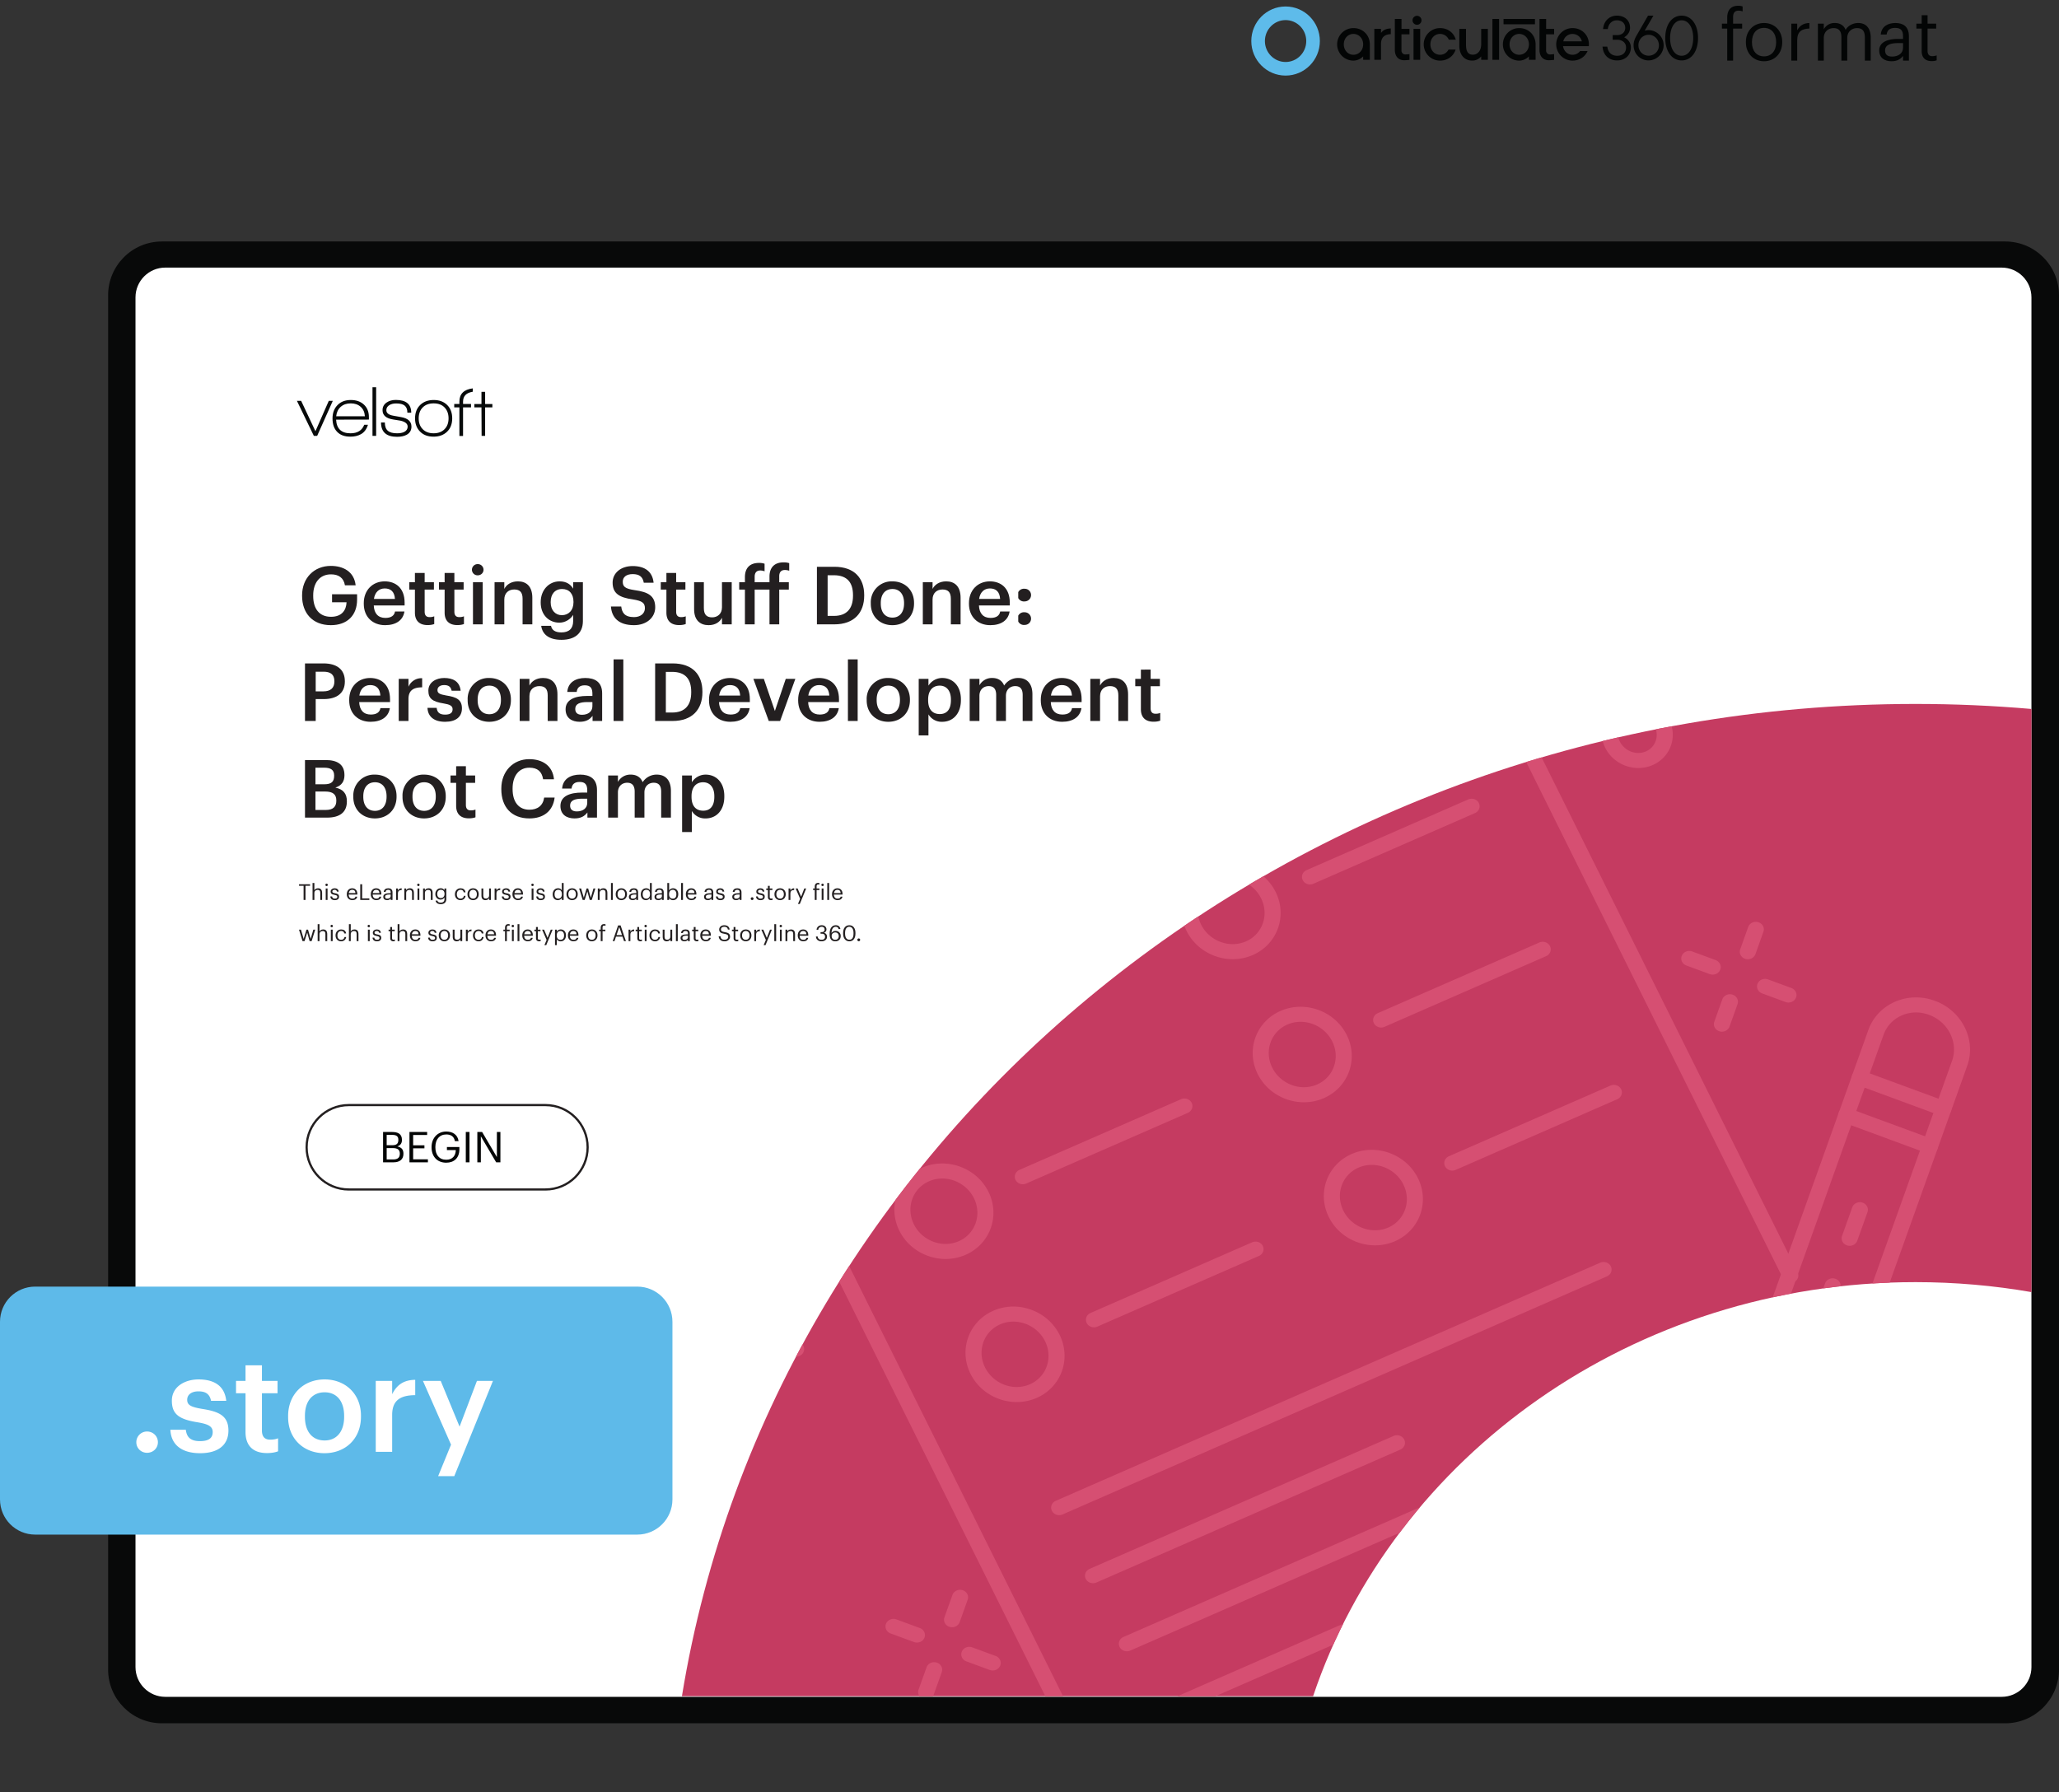 <?xml version="1.0" encoding="UTF-8"?>
<svg xmlns="http://www.w3.org/2000/svg" xmlns:xlink="http://www.w3.org/1999/xlink" width="1251.275" height="1089.232" viewBox="0 0 938.456 816.924">
  <rect x="0" y="0" width="938.456" height="816.924" fill="#333333" stroke="none"/>
  <g data-name="Figure">
    <g data-name="PlacedPDF">
      <clipPath id="a">
        <path transform="matrix(1 0 0 -1 0 816.924)" d="M49.276 31.411h889.18v785.514H49.276z"></path>
      </clipPath>
      <g clip-path="url(#a)">
        <path d="M911.885 778.457H77.768c-11.98 0-21.694-9.713-21.694-21.694V136.61c0-11.982 9.713-21.695 21.694-21.695h834.117c11.981 0 21.694 9.713 21.694 21.695v620.153c0 11.98-9.713 21.694-21.694 21.694" fill="#fff"></path>
      </g>
      <path d="M144.555 198.683h-1.505l-7.719-15.962h1.93l6.51 13.836 6.083-13.836h1.831z" fill="#070a0a"></path>
      <clipPath id="b">
        <path transform="matrix(1 0 0 -1 0 816.924)" d="M49.276 31.411h889.18v785.514H49.276z"></path>
      </clipPath>
      <g clip-path="url(#b)">
        <path d="M159.863 183.866c-1.854 0-3.375.523-4.563 1.57-1.19 1.047-1.88 2.486-2.077 4.318h13.083c-.11-1.832-.747-3.271-1.913-4.318-1.167-1.047-2.677-1.57-4.53-1.57m-6.672 7.425c.217 4.143 2.408 6.214 6.574 6.214 3.16 0 5.244-1.296 6.247-3.891h1.7c-.632 2.049-1.711 3.488-3.237 4.317-1.33.74-2.923 1.112-4.776 1.112-2.682 0-4.732-.774-6.15-2.322-1.33-1.44-1.994-3.435-1.994-5.986 0-2.507.757-4.536 2.273-6.084s3.527-2.322 6.035-2.322 4.514.703 6.018 2.109c1.505 1.407 2.258 3.299 2.258 5.675v1.145zM169.773 176.506h1.668v22.177h-1.668zM180.96 199.108c-4.864 0-7.295-2.18-7.295-6.542h1.734c0 1.723.446 2.977 1.341 3.762.893.785 2.311 1.177 4.252 1.177 1.308 0 2.388-.207 3.238-.62 1.047-.546 1.57-1.353 1.57-2.422 0-1.308-1.09-2.213-3.27-2.714-.154-.044-1.244-.219-3.272-.524-3.27-.5-4.906-1.919-4.906-4.252 0-1.526.654-2.715 1.962-3.566 1.112-.74 2.475-1.112 4.09-1.112 4.687 0 7.032 1.941 7.032 5.822h-1.767c0-1.482-.404-2.556-1.21-3.22-.807-.666-2.105-.999-3.892-.999-1.2 0-2.214.24-3.042.72-.96.567-1.44 1.352-1.44 2.355 0 1.308 1.07 2.148 3.206 2.518.567.11 1.722.317 3.467.622 3.184.545 4.776 1.995 4.776 4.35 0 1.657-.72 2.89-2.159 3.696-1.157.633-2.628.95-4.416.95M202.645 185.746c-1.2-1.254-2.867-1.88-5.004-1.88-2.094 0-3.751.615-4.972 1.847-1.222 1.232-1.831 2.895-1.831 4.99 0 2.07.615 3.722 1.847 4.954 1.232 1.232 2.884 1.847 4.956 1.847 2.07 0 3.723-.615 4.956-1.847 1.23-1.232 1.847-2.884 1.847-4.955 0-2.05-.6-3.702-1.8-4.956m-5.036 13.296c-2.595 0-4.65-.774-6.166-2.322s-2.273-3.554-2.273-6.018c0-2.552.779-4.585 2.339-6.1 1.559-1.516 3.614-2.274 6.165-2.274 2.552 0 4.596.758 6.133 2.273 1.538 1.516 2.307 3.55 2.307 6.101 0 2.55-.78 4.578-2.34 6.083-1.558 1.505-3.613 2.257-6.165 2.257M221.112 185.694v12.989h-1.602l-.066-12.99h-3.238v-1.536h3.238v-5.558h1.668v5.558h3.304v1.537zM211.051 183.08c0-2.543 1.472-4.048 4.416-4.518v-1.534c-4.055.51-6.084 2.526-6.084 6.052v1.047h-2.355v1.57h2.355v13.018h1.668v-13.018h3.631v-1.57h-3.63z" fill="#070a0a"></path>
        <path d="M179.295 528.495c2.01 0 2.938-.89 2.938-2.571v-.077c0-1.702-.947-2.514-3.17-2.514h-2.823v5.162zm-.542-6.477c2.03 0 2.804-.734 2.804-2.436v-.077c0-1.566-.909-2.204-2.842-2.204h-2.475v4.717zm-4.156-6.032h4.156c2.572 0 4.447.851 4.447 3.577v.078c0 1.256-.503 2.377-2.088 2.918 2.011.484 2.765 1.508 2.765 3.306v.078c0 2.61-1.779 3.866-4.543 3.866h-4.737zM186.623 515.986h8.062v1.373h-6.38v4.697h5.143v1.373h-5.143v5.007h6.728v1.373h-8.41zM196.697 522.985v-.155c0-4.04 2.726-7.057 6.69-7.057 2.744 0 5.2 1.276 5.625 4.39h-1.682c-.387-2.204-1.895-3.056-3.905-3.056-3.17 0-4.988 2.32-4.988 5.704v.154c0 3.422 1.701 5.665 4.95 5.665 2.996 0 4.291-1.953 4.35-4.408h-4.04v-1.392h5.682v1.025c0 4.002-2.455 6.128-5.993 6.128-4.253 0-6.689-2.958-6.689-6.998M212.301 515.987h1.682v13.823h-1.682zM217.56 515.986h2.185l6.728 11.426v-11.426h1.604v13.823h-1.933l-6.98-11.85v11.85h-1.604z" fill="#030505"></path>
        <path stroke-miterlimit="10" fill="none" stroke="#231f20" d="M158.987 542.19c-10.624 0-19.236-8.612-19.236-19.236s8.612-19.236 19.236-19.236h89.611c10.624 0 19.236 8.612 19.236 19.236s-8.612 19.236-19.236 19.236h-89.61z"></path>
        <path d="M75.313 773.452c-7.428 0-13.555-6.05-13.555-13.555V135.533c0-7.429 6.05-13.555 13.555-13.555h837.03c7.428 0 13.554 6.05 13.554 13.555v624.364h.001c0 7.429-6.05 13.555-13.555 13.555zm863.144-12.368V134.576c0-13.555-11.028-24.506-24.506-24.506H73.781c-13.554 0-24.505 11.027-24.505 24.506v626.432c0 13.554 11.027 24.505 24.505 24.505h840.17c13.478 0 24.429-10.951 24.506-24.429" fill="#080909"></path>
      </g>
      <clipPath id="c">
        <path transform="matrix(1 0 0 -1 0 816.924)" d="M49.276 31.411h889.18v785.514H49.276z"></path>
      </clipPath>
      <g clip-path="url(#c)">
        <symbol id="d">
          <path d="M.075 0h.083v.453h.128v.07H.158v.094c0 .053.022.09.076.09A.163.163 0 0 0 .293.696v.07a.168.168 0 0 1-.062.01C.127.776.075.714.075.608V.523H0v-.07h.075V0z"></path>
        </symbol>
        <symbol id="e">
          <path d="M.257.069C.151.069.086.147.086.266v.008c0 .12.066.198.171.198.104 0 .171-.078.171-.199V.266C.428.148.362.069.257.069M.256 0c.149 0 .258.109.258.267v.008c0 .157-.109.266-.257.266C.109.541 0 .431 0 .274V.266C0 .113.107 0 .256 0z"></path>
        </symbol>
        <symbol id="f">
          <path d="M0 0h.083v.287c0 .129.067.162.172.167v.078C.161.529.116.488.083.429v.094H0V0z"></path>
        </symbol>
        <symbol id="g">
          <path d="M0 0h.083v.32c0 .094.07.14.138.14C.293.46.332.422.332.33V0h.083v.32c0 .094.07.14.138.14C.625.46.664.422.664.33V0h.083v.324c0 .152-.082.208-.176.208C.506.532.428.502.392.434.365.504.306.532.239.532A.17.17 0 0 1 .083.443v.08H0V0z"></path>
        </symbol>
        <symbol id="h">
          <path d="M.174 0c.077 0 .124.026.163.075V.009H.42v.345C.42.5.329.541.229.541.128.541.033.497.022.378h.083c.008.064.048.094.12.094.08 0 .112-.035.112-.118V.316H.262C.128.316 0 .275 0 .154 0 .047.077 0 .174 0m.008.066C.109.066.083.1.083.154c0 .077.077.103.182.103h.072V.192C.337.111.27.066.182.066z"></path>
        </symbol>
        <symbol id="i">
          <path d="M.216 0C.25 0 .27.005.287.011v.07A.17.17 0 0 0 .223.07C.181.07.158.095.158.146V.46H.28v.07H.158v.119H.075V.53H0V.46h.075V.138C.075.056.121 0 .216 0z"></path>
        </symbol>
        <use xlink:href="#d" transform="matrix(32.22 0 0 -32.22 784.82 27.627)" fill="#030505"></use>
        <use xlink:href="#e" transform="matrix(32.22 0 0 -32.22 795.742 27.917)" fill="#030505"></use>
        <use xlink:href="#f" transform="matrix(32.22 0 0 -32.22 816.46 27.627)" fill="#030505"></use>
        <use xlink:href="#g" transform="matrix(32.22 0 0 -32.22 828.574 27.627)" fill="#030505"></use>
        <use xlink:href="#h" transform="matrix(32.22 0 0 -32.22 856.51 27.917)" fill="#030505"></use>
        <use xlink:href="#i" transform="matrix(32.22 0 0 -32.22 873.457 27.853)" fill="#030505"></use>
        <path d="M740.277 16.994c1.298-.766 2.664-2.16 2.664-4.339 0-3.3-2.404-5.522-5.982-5.522-3.207 0-5.646 2.113-6.213 5.384l-.127.731h2.164l.106-.492c.478-2.19 1.998-3.497 4.07-3.497 2.27 0 3.785 1.365 3.785 3.396 0 2.292-1.796 3.334-3.567 3.334h-2.141v2.125h2.125c1.91 0 3.966 1.11 3.966 3.55 0 2.32-1.557 3.76-4.057 3.76-2.357 0-3.921-1.31-4.401-3.672l-.1-.497h-2.186l.11.717c.538 3.491 2.997 5.567 6.577 5.567 3.68 0 6.253-2.42 6.253-5.895.009-2.426-1.567-3.897-3.046-4.65M645.835 7.214a2.039 2.039 0 0 0-1.988 2.441 2.038 2.038 0 0 0 1.6 1.6 2.043 2.043 0 0 0 2.444-1.987 2.049 2.049 0 0 0-.599-1.456 2.049 2.049 0 0 0-1.457-.598M699.607 8.63h-14.323v2.427h14.323zM751.417 25.39c-2.608 0-4.654-2.09-4.654-4.76s2.046-4.774 4.654-4.774 4.687 2.104 4.687 4.787a4.604 4.604 0 0 1-1.334 3.35 4.673 4.673 0 0 1-1.534 1.034 4.728 4.728 0 0 1-1.82.363m0-11.667a6.365 6.365 0 0 0-1.787.265l3.974-6.854h-2.461l-5.32 9.229c-.904 1.656-1.255 2.866-1.255 4.267 0 3.875 3.013 6.91 6.856 6.91a7.021 7.021 0 0 0 4.839-2.076 6.872 6.872 0 0 0 1.992-4.833 6.871 6.871 0 0 0-1.992-4.832 7.017 7.017 0 0 0-4.84-2.076zM766.466 9.258c3.149 0 5.264 3.247 5.264 8.079 0 4.831-2.115 8.078-5.264 8.078-3.15 0-5.261-3.247-5.261-8.078 0-4.832 2.116-8.079 5.26-8.079m0-2.124c-4.464 0-7.465 4.101-7.465 10.203 0 6.101 3 10.203 7.466 10.203 4.465 0 7.466-4.099 7.466-10.203 0-6.105-3.001-10.203-7.466-10.203M629.739 14.649l-.297.349V13.17h-3.043v14.088h3.04V19.96c0-2.79 1.58-4.328 4.46-4.383v-2.598c-1.867.03-3.228.579-4.16 1.67M683.252 8.63h-3.039v18.628h3.039zM616.864 24.964c-2.5 0-4.384-2.043-4.384-4.75 0-2.705 1.885-4.75 4.384-4.75 2.499 0 4.44 2.045 4.44 4.75 0 2.707-1.91 4.75-4.44 4.75m0-12.163a7.422 7.422 0 0 0-5.247 2.172 7.41 7.41 0 0 0 0 10.484 7.426 7.426 0 0 0 5.247 2.17 6.255 6.255 0 0 0 4.44-1.938v1.569h3.043v-7.043c-.004-4.227-3.218-7.414-7.483-7.414M647.297 13.174h-3.04v14.084h3.04zM656.33 15.465a4.27 4.27 0 0 1 4.007 2.633h3.183c-.901-3.226-3.696-5.297-7.19-5.297a7.413 7.413 0 0 0-5.247 12.656 7.426 7.426 0 0 0 5.247 2.17c3.379 0 6.15-1.97 7.12-5.041h-3.232a4.263 4.263 0 0 1-3.888 2.378c-2.495 0-4.38-2.044-4.38-4.75s1.885-4.75 4.38-4.75M712.503 18.837l.07-.22a4.261 4.261 0 0 1 4.143-3.138 4.308 4.308 0 0 1 4.206 3.138l.066.22zm4.213-6.036a7.413 7.413 0 0 0-5.247 12.656 7.426 7.426 0 0 0 5.247 2.17c3.106 0 5.717-1.666 6.868-4.365h-3.399a4.221 4.221 0 0 1-3.469 1.702c-2.132 0-3.839-1.49-4.282-3.71l-.039-.2h11.751c.034-.28.052-.561.053-.843 0-4.223-3.218-7.41-7.483-7.41M638.778 8.63h-3.036v14.091c0 2.922 1.616 4.736 4.223 4.736a21.699 21.699 0 0 0 2.443-.182V24.65c-.648.098-1.3.156-1.955.174a1.745 1.745 0 0 1-1.689-1.852V15.65h3.644V13.17h-3.63zM704.704 8.63h-3.037v14.091c0 2.922 1.617 4.736 4.223 4.736a22.673 22.673 0 0 0 2.443-.178V24.65c-.647.098-1.3.156-1.954.174a1.744 1.744 0 0 1-1.69-1.852V15.65h3.658v-2.475h-3.643zM692.415 24.964c-2.499 0-4.384-2.043-4.384-4.75 0-2.705 1.885-4.75 4.384-4.75 2.499 0 4.443 2.045 4.443 4.75 0 2.707-1.913 4.75-4.443 4.75m0-12.163a7.42 7.42 0 0 0-7.421 7.414 7.414 7.414 0 0 0 7.421 7.413 6.247 6.247 0 0 0 4.443-1.94v1.57h3.039v-7.043c0-4.227-3.217-7.414-7.482-7.414M675.107 20.134c0 3.253-1.899 4.795-3.734 4.795-2.792 0-3.194-2.295-3.194-4.743v-7.012h-3.04v7.776c0 3.438 1.801 6.664 5.912 6.664a5.152 5.152 0 0 0 4.053-1.932v1.562h3.036v-14.07h-3.036z" fill="#030505"></path>
        <path d="M585.946 28.254c5.205 0 9.424-4.275 9.424-9.548s-4.219-9.548-9.424-9.548c-5.205 0-9.424 4.275-9.424 9.548s4.22 9.548 9.424 9.548m0 6.2c8.63 0 15.624-7.051 15.624-15.748 0-8.698-6.995-15.748-15.624-15.748-8.629 0-15.624 7.05-15.624 15.748 0 8.697 6.995 15.748 15.624 15.748" fill="#5ebbea" fill-rule="evenodd"></path>
      </g>
    </g>
    <g data-name="Figure">
      <clipPath id="j">
        <path transform="matrix(1 0 0 -1 0 816.924)" d="M873.056 496.049c-284.691 0-520.524-196.183-562.245-452.283H598.49c36.764 109.403 145.786 188.733 274.566 188.733 18.053 0 35.716-1.56 52.847-4.543v265.807a611.565 611.565 0 0 1-52.847 2.286z"></path>
      </clipPath>
      <g clip-path="url(#j)">
        <path d="M928.8 199.126H304.514v578.222h624.288z" fill="#c53b61"></path>
        <path d="M391.006 473.236c-7.537 3.297-10.626 12.104-6.884 19.631 3.742 7.527 12.92 10.968 20.457 7.672 7.537-3.297 10.626-12.104 6.884-19.63-3.742-7.528-12.92-10.97-20.457-7.673m16.665 33.522c-11.193 4.896-24.733-.034-30.18-10.99-5.446-10.958-.77-23.855 10.423-28.751 11.193-4.896 24.733.034 30.18 10.991 5.447 10.957.77 23.854-10.423 28.75M508.955 442.052l-73.646 32.212c-1.83.8-4.007.058-4.861-1.66-.854-1.717-.061-3.758 1.77-4.559l73.645-32.213c1.83-.8 4.007-.057 4.861 1.66.854 1.717.061 3.76-1.77 4.56M554.325 401.801c-7.537 3.297-10.626 12.104-6.884 19.631 3.742 7.527 12.92 10.968 20.457 7.672 7.537-3.296 10.626-12.104 6.885-19.63-3.743-7.528-12.92-10.97-20.458-7.673m16.665 33.522c-11.193 4.896-24.733-.034-30.18-10.99-5.446-10.958-.77-23.855 10.423-28.751 11.193-4.896 24.733.034 30.18 10.991 5.447 10.957.77 23.854-10.423 28.75M672.274 370.617l-73.646 32.212c-1.83.8-4.007.058-4.861-1.66-.854-1.717-.06-3.758 1.77-4.559l73.645-32.212c1.83-.801 4.007-.058 4.861 1.66.854 1.716.061 3.758-1.769 4.559M423.428 538.454c-7.537 3.296-10.626 12.103-6.884 19.63 3.742 7.528 12.92 10.97 20.457 7.673 7.537-3.297 10.626-12.104 6.884-19.632-3.742-7.527-12.92-10.968-20.457-7.671m16.665 33.522c-11.193 4.896-24.733-.034-30.18-10.992-5.447-10.956-.77-23.853 10.423-28.75 11.193-4.895 24.733.035 30.18 10.991 5.446 10.957.77 23.855-10.423 28.751M541.376 507.269l-73.646 32.212c-1.83.8-4.007.058-4.86-1.66-.854-1.717-.062-3.758 1.769-4.559l73.646-32.212c1.83-.8 4.007-.058 4.86 1.66.854 1.716.062 3.758-1.769 4.559M586.747 467.019c-7.537 3.296-10.626 12.103-6.884 19.63 3.742 7.528 12.92 10.97 20.457 7.673 7.537-3.297 10.626-12.104 6.884-19.632-3.742-7.527-12.92-10.968-20.457-7.671m16.665 33.522c-11.193 4.896-24.733-.034-30.18-10.992-5.446-10.956-.77-23.853 10.423-28.75 11.193-4.895 24.733.035 30.18 10.991 5.447 10.957.77 23.855-10.423 28.75M704.696 435.834l-73.646 32.212c-1.83.8-4.007.058-4.861-1.659-.854-1.718-.061-3.76 1.769-4.56l73.646-32.212c1.83-.8 4.007-.058 4.86 1.66.854 1.717.062 3.758-1.768 4.56M455.85 603.672c-7.537 3.297-10.626 12.104-6.884 19.63 3.741 7.528 12.92 10.969 20.457 7.672 7.537-3.296 10.626-12.103 6.884-19.63-3.742-7.527-12.92-10.968-20.457-7.672m16.664 33.521c-11.192 4.896-24.732-.034-30.179-10.99-5.447-10.957-.77-23.854 10.423-28.75 11.193-4.896 24.733.034 30.18 10.99 5.446 10.957.77 23.855-10.424 28.75M573.798 572.487 500.152 604.7c-1.83.8-4.007.058-4.86-1.659-.854-1.717-.062-3.759 1.769-4.56l73.646-32.212c1.83-.8 4.007-.058 4.86 1.66.854 1.717.062 3.759-1.769 4.56M619.17 532.237c-7.538 3.297-10.627 12.104-6.885 19.63 3.742 7.528 12.92 10.969 20.457 7.673 7.537-3.297 10.626-12.104 6.884-19.631-3.742-7.527-12.92-10.968-20.457-7.672m16.665 33.521c-11.193 4.897-24.733-.033-30.18-10.99-5.446-10.957-.77-23.854 10.423-28.75 11.193-4.896 24.733.034 30.18 10.99 5.446 10.957.77 23.855-10.423 28.75M737.118 501.052l-73.646 32.212c-1.83.801-4.007.058-4.861-1.659-.854-1.717-.061-3.759 1.769-4.56l73.646-32.212c1.83-.8 4.007-.058 4.861 1.66.854 1.717.061 3.759-1.77 4.56M345.214 579.437c-1.83.8-4.007.058-4.861-1.66l-29.457-59.253c-.854-1.718-.062-3.76 1.769-4.56 1.83-.8 4.007-.058 4.86 1.66l29.458 59.254c.854 1.717.061 3.759-1.77 4.56M364.413 618.058c-1.83.8-4.007.057-4.86-1.66l-9.531-19.17c-.854-1.717-.061-3.76 1.77-4.56 1.83-.8 4.006-.057 4.86 1.66l9.53 19.17c.854 1.717.062 3.76-1.769 4.56M920.353 663.89c-1.83.801-4.007.058-4.861-1.659L890.47 611.9c-.854-1.717-.06-3.759 1.77-4.56 1.83-.8 4.007-.057 4.86 1.66l25.022 50.332c.854 1.717.061 3.76-1.77 4.56M344.946 405.385a3.873 3.873 0 0 1-2.885.084l-10.663-3.933c-1.88-.693-2.802-2.686-2.065-4.448.738-1.762 2.86-2.632 4.744-1.939l10.663 3.933c1.88.694 2.806 2.685 2.064 4.449a3.527 3.527 0 0 1-1.858 1.854M314.622 418.649a3.863 3.863 0 0 1-2.71.142c-1.917-.601-2.947-2.547-2.305-4.343l3.647-10.191c.64-1.797 2.718-2.766 4.632-2.162 1.918.602 2.948 2.548 2.306 4.343l-3.647 10.192c-.332.928-1.047 1.635-1.923 2.019M326.428 385.65a3.87 3.87 0 0 1-2.709.144c-1.913-.603-2.948-2.547-2.307-4.343l3.643-10.19c.637-1.795 2.71-2.763 4.632-2.162 1.917.6 2.948 2.546 2.306 4.343l-3.642 10.189c-.332.928-1.047 1.636-1.923 2.02M419.464 748.403a3.875 3.875 0 0 1-2.886.084l-10.662-3.932c-1.88-.693-2.806-2.684-2.065-4.449.737-1.762 2.86-2.63 4.744-1.938l10.662 3.932c1.88.693 2.806 2.684 2.065 4.449a3.527 3.527 0 0 1-1.858 1.854M454.001 761.13a3.874 3.874 0 0 1-2.885.086l-10.667-3.93c-1.88-.694-2.806-2.685-2.065-4.45.733-1.76 2.86-2.631 4.743-1.94l10.667 3.93c1.88.694 2.806 2.685 2.065 4.45-.355.851-1.038 1.496-1.858 1.855M423.677 774.394a3.87 3.87 0 0 1-2.709.144c-1.918-.602-2.948-2.548-2.306-4.344l3.642-10.188c.642-1.798 2.71-2.763 4.632-2.163 1.918.602 2.949 2.547 2.307 4.343l-3.643 10.189c-.332.928-1.047 1.636-1.923 2.02M435.478 741.399a3.863 3.863 0 0 1-2.709.142c-1.918-.602-2.948-2.548-2.306-4.344l3.647-10.19c.637-1.794 2.72-2.765 4.632-2.162 1.918.603 2.95 2.548 2.307 4.344l-3.647 10.191c-.332.928-1.048 1.635-1.924 2.019M782.159 443.934a3.874 3.874 0 0 1-2.885.085l-10.667-3.93c-1.88-.693-2.806-2.684-2.065-4.45.733-1.76 2.86-2.63 4.743-1.94l10.667 3.93c1.88.694 2.806 2.685 2.065 4.45-.354.852-1.038 1.496-1.858 1.855M816.692 456.663a3.873 3.873 0 0 1-2.886.084l-10.662-3.932c-1.88-.693-2.806-2.684-2.065-4.449.738-1.762 2.86-2.63 4.744-1.938l10.663 3.932c1.879.693 2.805 2.684 2.064 4.449a3.527 3.527 0 0 1-1.858 1.854M786.368 469.927a3.863 3.863 0 0 1-2.71.143c-1.917-.603-2.948-2.548-2.306-4.344l3.647-10.19c.641-1.797 2.72-2.766 4.633-2.162 1.918.602 2.948 2.548 2.306 4.344l-3.646 10.19c-.333.928-1.048 1.636-1.924 2.019M798.174 436.93a3.87 3.87 0 0 1-2.709.142c-1.918-.601-2.948-2.547-2.307-4.343l3.643-10.189c.637-1.795 2.71-2.763 4.632-2.162 1.918.601 2.948 2.547 2.306 4.343l-3.642 10.189c-.332.928-1.047 1.636-1.923 2.02M742.24 326.48c-4.385 1.917-6.165 7.07-3.97 11.485 2.195 4.414 7.546 6.447 11.932 4.529 4.381-1.917 6.161-7.068 3.966-11.483-2.195-4.416-7.546-6.448-11.928-4.532m11.054 22.234c-8.042 3.517-17.754-.004-21.654-7.848-3.9-7.845-.533-17.088 7.509-20.605 8.037-3.516 17.75.006 21.65 7.851 3.9 7.844.532 17.087-7.505 20.602M782.802 683.288l31.367 11.562 75.527-211.256c2.992-8.357-1.69-17.775-10.438-20.996-4.134-1.54-8.552-1.451-12.457.25l-.026.01c-3.916 1.713-6.852 4.843-8.276 8.82zm35.157 19.185a3.887 3.887 0 0 1-2.885.085l-38.187-14.074c-1.81-.67-2.746-2.554-2.13-4.285l76.803-214.703c2.069-5.777 6.373-10.342 12.123-12.857l.039-.017c5.742-2.499 12.217-2.645 18.227-.408 12.302 4.533 18.895 17.796 14.685 29.56l-76.752 214.68c-.318.892-1.017 1.623-1.923 2.02" fill="#d64f72"></path>
        <path d="M783.774 737.528a3.886 3.886 0 0 1-2.74.134c-1.365-.44-2.322-1.595-2.451-2.943l-4.48-47.883c-.176-1.886 1.312-3.553 3.322-3.717 2.015-.166 3.79 1.229 3.967 3.116l3.763 40.223 28.1-28.192c1.38-1.379 3.698-1.461 5.17-.162 1.478 1.293 1.554 3.465.176 4.848l-33.7 33.81a3.66 3.66 0 0 1-1.127.766M887.333 508.44a3.872 3.872 0 0 1-2.885.085l-38.18-14.07c-1.879-.693-2.806-2.684-2.064-4.449.728-1.76 2.859-2.632 4.743-1.94l38.18 14.071c1.879.693 2.805 2.684 2.064 4.45-.354.85-1.038 1.495-1.858 1.854M881.2 525.587a3.872 3.872 0 0 1-2.885.084l-38.18-14.07c-1.879-.694-2.806-2.685-2.064-4.45.728-1.759 2.859-2.631 4.743-1.939l38.18 14.071c1.879.693 2.805 2.684 2.064 4.45-.354.85-1.038 1.495-1.858 1.854M844.588 567.546a3.863 3.863 0 0 1-2.709.143c-1.918-.603-2.948-2.548-2.307-4.344l4.657-13.012c.642-1.796 2.724-2.768 4.633-2.161 1.918.602 2.948 2.548 2.307 4.344l-4.657 13.011c-.333.928-1.048 1.636-1.924 2.019m-12.412 34.697a3.862 3.862 0 0 1-2.708.143c-1.918-.602-2.95-2.548-2.307-4.344l4.657-13.012c.64-1.797 2.719-2.765 4.632-2.162 1.918.603 2.949 2.548 2.307 4.344l-4.657 13.013c-.332.927-1.047 1.634-1.924 2.018m-12.411 34.697a3.863 3.863 0 0 1-2.71.143c-1.917-.603-2.947-2.548-2.306-4.344l4.657-13.012c.637-1.794 2.72-2.765 4.633-2.161 1.918.602 2.948 2.548 2.306 4.343l-4.656 13.012c-.333.928-1.048 1.636-1.924 2.019m-11.512 32.184a3.863 3.863 0 0 1-2.709.143c-1.917-.602-2.947-2.547-2.306-4.343l3.756-10.5c.642-1.796 2.72-2.765 4.633-2.161 1.918.602 2.948 2.547 2.307 4.343l-3.757 10.5c-.332.927-1.047 1.635-1.924 2.018M443.053 390.864l100.223-43.837-6.352-33.18-116.847 51.107zm105.866-38.733L443.59 398.2c-1.506.66-3.296.283-4.36-.915l-27.811-31.367c-.722-.819-1.005-1.905-.755-2.944.247-1.038.996-1.91 2.023-2.36l125.454-54.872a3.886 3.886 0 0 1 3.231.062c1.006.492 1.712 1.394 1.913 2.442l7.688 40.169c.294 1.532-.55 3.058-2.053 3.715" fill="#d64f72"></path>
        <path d="m463.69 338.306 23.445-10.254c.77-3.484.295-7.27-1.359-10.597-4.09-8.23-14.132-11.989-22.38-8.381-8.22 3.595-11.578 13.215-7.486 21.445 1.653 3.326 4.441 6.1 7.78 7.787m28.099-4.718-26.569 11.62a3.885 3.885 0 0 1-2.97.052c-5.687-2.253-10.294-6.458-12.97-11.841-5.797-11.66-.852-25.37 11.023-30.564 11.906-5.207 26.308.041 32.104 11.7 2.676 5.384 3.148 11.397 1.333 16.932-.306.928-1.014 1.691-1.951 2.1M638.258 660.753l-138.53 60.592c-1.83.8-4.007.057-4.86-1.66-.854-1.717-.061-3.759 1.769-4.56l138.529-60.591c1.83-.8 4.007-.058 4.861 1.66.854 1.717.061 3.758-1.77 4.56M732.423 581.791l-248.12 108.526c-1.83.8-4.006.058-4.86-1.66-.854-1.717-.061-3.758 1.769-4.56l248.12-108.525c1.83-.8 4.006-.058 4.86 1.66.854 1.717.061 3.759-1.769 4.56M726.452 659.952l-211.298 92.42c-1.83.801-4.008.058-4.861-1.66-.854-1.716-.061-3.758 1.769-4.559l211.298-92.42c1.83-.801 4.008-.058 4.861 1.659.854 1.717.061 3.76-1.769 4.56M519.087 343.413l-63.39 27.726c-1.83.8-4.007.058-4.86-1.66-.854-1.717-.061-3.758 1.769-4.559l63.39-27.726c1.83-.8 4.006-.058 4.86 1.66.854 1.717.061 3.759-1.769 4.56M310.206 386.351l-4.948-1.823v7.375l2.27.836a3.872 3.872 0 0 0 2.885-.084c.82-.359 1.503-1.003 1.858-1.854.741-1.765-.185-3.756-2.065-4.45M928.8 674.315a3.86 3.86 0 0 0-3.326-.123c-1.83.8-2.623 2.843-1.77 4.56l5.097 10.251z" fill="#d64f72"></path>
        <path d="M485.281 774.716 328.684 459.715c-2.534-5.097-.443-11.06 4.659-13.293l328.78-143.806c5.102-2.232 11.316.1 13.85 5.197l136.72 275.015c.853 1.717 3.03 2.46 4.86 1.66 1.83-.8 2.623-2.843 1.77-4.56l-136.72-275.016c-4.239-8.526-14.814-12.346-23.572-8.515L330.25 440.203c-8.758 3.831-12.437 13.885-8.198 22.412L477.21 774.716zM895.085 732.328 844.74 631.056c-.854-1.718-3.031-2.46-4.862-1.66-1.83.8-2.622 2.842-1.769 4.56l50.346 101.272c2.548 5.126.469 11.112-4.633 13.344l-59.773 26.144h17.31l45.554-19.925c8.759-3.83 12.425-13.908 8.172-22.463M544.415 777.348l166.78-72.948c1.83-.8 2.622-2.842 1.769-4.56-.854-1.717-3.031-2.46-4.861-1.66l-180.616 79.001c-.108.047-.2.112-.3.167zM630.78 777.348l11.07-4.842c1.83-.8 2.623-2.843 1.77-4.56-.855-1.717-3.032-2.46-4.862-1.66l-25.29 11.062zM717.142 777.348l2.629-1.15c1.83-.8 2.623-2.842 1.77-4.56-.855-1.716-3.032-2.46-4.862-1.659l-16.848 7.37z" fill="#d64f72"></path>
      </g>
    </g>
    <symbol id="k">
      <path d="M.357 0c.202 0 .326.12.326.318v.066H.372v-.1h.18C.548.185.493.104.359.104c-.15 0-.221.105-.221.258V.37c0 .157.081.261.221.261C.452.631.516.59.532.495h.133C.646.666.51.736.357.736.148.736 0 .584 0 .371V.363C0 .152.128 0 .357 0z"></path>
    </symbol>
    <symbol id="l">
      <path d="M.265 0c.134 0 .223.06.24.17H.388C.379.119.341.09.268.09c-.09 0-.14.056-.144.155h.383V.28C.507.467.39.544.26.544.111.544 0 .436 0 .274V.266C0 .101.111 0 .265 0M.126.326c.012.081.061.13.134.13.075 0 .121-.04.127-.13H.126z"></path>
    </symbol>
    <symbol id="m">
      <path d="M.228 0C.265 0 .291.006.31.013v.096a.149.149 0 0 0-.059-.01c-.038 0-.06.021-.06.067v.275h.115v.091H.191v.115H.07V.532H0V.441h.07V.155C.07.056.124 0 .228 0z"></path>
    </symbol>
    <symbol id="n">
      <path d="M.013 0h.121v.523H.013V0m.059.609c.04 0 .072.03.072.069a.07.07 0 0 1-.072.07A.07.07 0 0 1 0 .678.07.07 0 0 1 .072.609z"></path>
    </symbol>
    <symbol id="o">
      <path d="M0 0h.121v.308c0 .083.055.125.123.125.072 0 .104-.036.104-.115V0h.121v.329C.469.473.395.534.29.534.204.534.146.491.121.44v.083H0V0z"></path>
    </symbol>
    <symbol id="p">
      <path d="M.258 0C.42 0 .523.077.524.231v.484H.403v-.08C.373.687.321.726.235.726.1.726 0 .616 0 .469V.462C0 .311.101.213.232.213.309.213.374.26.403.31V.233C.403.139.351.092.257.092c-.079 0-.119.03-.129.082H.006C.02.074.094 0 .258 0m.004.306c-.078 0-.138.06-.138.157v.008c0 .095.052.16.142.16.087 0 .141-.059.141-.158V.466c0-.1-.061-.16-.145-.16z"></path>
    </symbol>
    <symbol id="q">
      <path d="M0 0z"></path>
    </symbol>
    <symbol id="r">
      <path d="M.287 0C.445 0 .55.097.55.221.55.364.463.412.295.435.171.453.147.482.147.54c0 .055.042.094.123.094.082 0 .125-.032.138-.107H.53C.516.664.424.734.27.734.121.734.021.646.021.529.021.395.102.343.273.32.389.301.422.276.422.21S.366.1.287.1C.166.1.137.16.128.232H0C.01.097.092 0 .287 0z"></path>
    </symbol>
    <symbol id="s">
      <path d="M.18 0c.085 0 .14.041.166.092V.01h.121v.523H.346V.222C.346.139.289.097.224.097c-.07 0-.103.036-.103.115v.321H0V.198C0 .059.077 0 .18 0z"></path>
    </symbol>
    <symbol id="t">
      <path d="M.071 0h.121v.432h.184V0h.121v.432h.119v.091H.497v.075c0 .045.02.077.069.077A.166.166 0 0 0 .621.666V.76a.207.207 0 0 1-.07.01C.44.77.376.708.376.593v-.07H.192v.069c0 .045.02.077.069.077.022 0 .04-.005.054-.01v.094a.205.205 0 0 1-.069.01C.134.763.071.702.071.586V.523H0V.432h.071V0z"></path>
    </symbol>
    <symbol id="u">
      <path d="M.133.105V.61H.21C.378.61.448.517.448.363V.355c0-.158-.077-.25-.237-.25H.133M0 0h.215c.251 0 .372.148.372.356v.009c0 .208-.121.35-.37.35H0V0z"></path>
    </symbol>
    <symbol id="v">
      <path d="M.269.094C.177.094.124.161.124.268v.008c0 .108.055.173.145.173S.413.383.413.275V.268C.413.161.359.094.269.094M.268 0c.154 0 .269.106.269.269v.008c0 .16-.115.267-.268.267A.259.259 0 0 1 0 .274V.266C0 .107.114 0 .268 0z"></path>
    </symbol>
    <symbol id="w">
      <path d="M.079 0c.045 0 .08.034.08.078a.079.079 0 0 1-.08.079.079.079 0 1 1 0-.157m0 .292c.045 0 .08.035.08.079a.078.078 0 0 1-.08.078.079.079 0 1 1 0-.157z"></path>
    </symbol>
    <use xlink:href="#k" transform="matrix(36.704 0 0 -36.704 137.688 284.963)" fill="#231f20"></use>
    <use xlink:href="#l" transform="matrix(36.704 0 0 -36.704 165.804 284.963)" fill="#231f20"></use>
    <use xlink:href="#m" transform="matrix(36.704 0 0 -36.704 186.542 284.926)" fill="#231f20"></use>
    <use xlink:href="#m" transform="matrix(36.704 0 0 -36.704 200.085 284.926)" fill="#231f20"></use>
    <use xlink:href="#n" transform="matrix(36.704 0 0 -36.704 215.097 284.596)" fill="#231f20"></use>
    <use xlink:href="#o" transform="matrix(36.704 0 0 -36.704 225.411 284.596)" fill="#231f20"></use>
    <use xlink:href="#p" transform="matrix(36.704 0 0 -36.704 246.443 291.643)" fill="#231f20"></use>
    <use xlink:href="#q" transform="matrix(36.704 0 0 -36.704 268.318 284.596)" fill="#231f20"></use>
    <use xlink:href="#r" transform="matrix(36.704 0 0 -36.704 278.449 284.963)" fill="#231f20"></use>
    <use xlink:href="#m" transform="matrix(36.704 0 0 -36.704 301.168 284.926)" fill="#231f20"></use>
    <use xlink:href="#s" transform="matrix(36.704 0 0 -36.704 316.364 284.963)" fill="#231f20"></use>
    <use xlink:href="#t" transform="matrix(36.704 0 0 -36.704 336.918 284.596)" fill="#231f20"></use>
    <use xlink:href="#q" transform="matrix(36.704 0 0 -36.704 360.592 284.596)" fill="#231f20"></use>
    <use xlink:href="#u" transform="matrix(36.704 0 0 -36.704 372.338 284.596)" fill="#231f20"></use>
    <use xlink:href="#v" transform="matrix(36.704 0 0 -36.704 396.893 284.963)" fill="#231f20"></use>
    <use xlink:href="#o" transform="matrix(36.704 0 0 -36.704 420.604 284.596)" fill="#231f20"></use>
    <use xlink:href="#l" transform="matrix(36.704 0 0 -36.704 441.635 284.963)" fill="#231f20"></use>
    <use xlink:href="#w" transform="matrix(36.704 0 0 -36.704 464.098 284.853)" fill="#231f20"></use>
    <use xlink:href="#q" transform="matrix(36.704 0 0 -36.704 472.466 284.596)" fill="#231f20"></use>
  </g>
  <g data-name="P">
    <symbol id="x">
      <path d="M0 0h.133v.272h.1c.153 0 .262.067.262.218v.004C.495.644.39.715.23.715H0V0m.133.368v.244H.23C.315.612.365.579.365.494V.49C.365.411.318.368.23.368H.133z"></path>
    </symbol>
    <symbol id="y">
      <path d="M0 0h.121v.272c0 .111.064.145.17.146v.113a.174.174 0 0 1-.17-.106v.098H0V0z"></path>
    </symbol>
    <symbol id="z">
      <path d="M.219 0c.134 0 .209.061.209.167 0 .111-.073.141-.196.16C.149.341.124.356.124.394c0 .037.031.062.083.062C.263.456.29.434.3.386h.112C.399.504.314.544.207.544.109.544.011.492.011.387.011.289.062.25.2.228.277.215.312.199.312.156.312.112.283.089.218.089.147.089.12.12.114.173H0C.005.062.084 0 .219 0z"></path>
    </symbol>
    <symbol id="A">
      <path d="M.175 0c.08 0 .126.029.16.074V.01h.119v.343c0 .143-.092.191-.209.191C.128.544.031.493.021.371h.117c.006.052.037.082.1.082.071 0 .095-.035.095-.105V.321H.268C.118.321 0 .277 0 .155 0 .046.079 0 .175 0m.029.087C.144.087.12.116.12.16c0 .064.059.085.151.085h.062V.193C.333.126.278.087.204.087z"></path>
    </symbol>
    <symbol id="B">
      <path d="M0 0h.121v.765H0V0z"></path>
    </symbol>
    <symbol id="C">
      <path d="M.191 0h.141l.189.523H.402L.267.124.13.523H0L.191 0z"></path>
    </symbol>
    <symbol id="D">
      <path d="M0 0h.121v.261A.19.19 0 0 1 .292.169c.135 0 .232.102.232.27v.008c0 .169-.101.266-.232.266A.202.202 0 0 1 .121.618v.084H0V0m.262.265C.174.265.117.32.117.437v.008c0 .116.06.173.144.173C.34.618.4.561.4.445V.437C.4.325.351.265.262.265z"></path>
    </symbol>
    <symbol id="E">
      <path d="M0 0h.121v.313c0 .08.055.12.115.12C.295.433.329.4.329.323V0H.45v.313c0 .08.055.12.115.12.06 0 .093-.033.093-.11V0h.121v.331c0 .144-.078.203-.174.203A.206.206 0 0 1 .428.44C.402.505.348.534.28.534A.175.175 0 0 1 .121.443v.08H0V0z"></path>
    </symbol>
    <use xlink:href="#x" transform="matrix(36.704 0 0 -36.704 139.01 328.64)" fill="#231f20"></use>
    <use xlink:href="#l" transform="matrix(36.704 0 0 -36.704 159.16 329.008)" fill="#231f20"></use>
    <use xlink:href="#y" transform="matrix(36.704 0 0 -36.704 181.733 328.64)" fill="#231f20"></use>
    <use xlink:href="#z" transform="matrix(36.704 0 0 -36.704 194.837 329.008)" fill="#231f20"></use>
    <use xlink:href="#v" transform="matrix(36.704 0 0 -36.704 213.152 329.008)" fill="#231f20"></use>
    <use xlink:href="#o" transform="matrix(36.704 0 0 -36.704 236.863 328.64)" fill="#231f20"></use>
    <use xlink:href="#A" transform="matrix(36.704 0 0 -36.704 257.784 329.008)" fill="#231f20"></use>
    <use xlink:href="#B" transform="matrix(36.704 0 0 -36.704 279.66 328.64)" fill="#231f20"></use>
    <use xlink:href="#q" transform="matrix(36.704 0 0 -36.704 286.854 328.64)" fill="#231f20"></use>
    <use xlink:href="#u" transform="matrix(36.704 0 0 -36.704 298.6 328.64)" fill="#231f20"></use>
    <use xlink:href="#l" transform="matrix(36.704 0 0 -36.704 323.154 329.008)" fill="#231f20"></use>
    <use xlink:href="#C" transform="matrix(36.704 0 0 -36.704 343.378 328.64)" fill="#231f20"></use>
    <use xlink:href="#l" transform="matrix(36.704 0 0 -36.704 363.786 329.008)" fill="#231f20"></use>
    <use xlink:href="#B" transform="matrix(36.704 0 0 -36.704 386.469 328.64)" fill="#231f20"></use>
    <use xlink:href="#v" transform="matrix(36.704 0 0 -36.704 395.02 329.008)" fill="#231f20"></use>
    <use xlink:href="#D" transform="matrix(36.704 0 0 -36.704 418.732 335.21)" fill="#231f20"></use>
    <use xlink:href="#E" transform="matrix(36.704 0 0 -36.704 441.965 328.64)" fill="#231f20"></use>
    <use xlink:href="#l" transform="matrix(36.704 0 0 -36.704 474.375 329.008)" fill="#231f20"></use>
    <use xlink:href="#o" transform="matrix(36.704 0 0 -36.704 496.948 328.64)" fill="#231f20"></use>
    <use xlink:href="#m" transform="matrix(36.704 0 0 -36.704 517.43 328.971)" fill="#231f20"></use>
    <use xlink:href="#q" transform="matrix(36.704 0 0 -36.704 530.165 328.64)" fill="#231f20"></use>
  </g>
  <g data-name="P">
    <symbol id="F">
      <path d="M0 0h.275C.432 0 .52.067.52.2v.004C.52.299.474.352.377.373.458.398.49.454.49.525v.004c0 .13-.087.186-.234.186H0V0m.13.095v.229h.12C.348.324.389.287.389.213V.209C.389.135.348.095.259.095H.13m0 .319V.62h.108C.323.62.362.591.362.523V.519C.362.446.328.414.24.414H.13z"></path>
    </symbol>
    <symbol id="G">
      <path d="M.349 0c.17 0 .292.087.313.259h-.13C.518.158.448.108.349.108.217.108.14.203.14.364v.008c0 .16.082.258.208.258C.451.63.504.581.519.486h.135C.638.654.511.736.347.736.148.736 0 .586 0 .371V.363C0 .143.125 0 .349 0z"></path>
    </symbol>
    <use xlink:href="#F" transform="matrix(36.704 0 0 -36.704 139.01 372.686)" fill="#231f20"></use>
    <use xlink:href="#v" transform="matrix(36.704 0 0 -36.704 161.032 373.053)" fill="#231f20"></use>
    <use xlink:href="#v" transform="matrix(36.704 0 0 -36.704 183.458 373.053)" fill="#231f20"></use>
    <use xlink:href="#m" transform="matrix(36.704 0 0 -36.704 205.334 373.016)" fill="#231f20"></use>
    <use xlink:href="#q" transform="matrix(36.704 0 0 -36.704 218.07 372.686)" fill="#231f20"></use>
    <use xlink:href="#G" transform="matrix(36.704 0 0 -36.704 228.494 373.053)" fill="#231f20"></use>
    <use xlink:href="#A" transform="matrix(36.704 0 0 -36.704 255.435 373.053)" fill="#231f20"></use>
    <use xlink:href="#E" transform="matrix(36.704 0 0 -36.704 277.2 372.686)" fill="#231f20"></use>
    <use xlink:href="#D" transform="matrix(36.704 0 0 -36.704 310.895 379.256)" fill="#231f20"></use>
  </g>
  <g data-name="P">
    <symbol id="H">
      <path d="M.208 0h.087v.644h.208v.071H0V.644h.208V0z"></path>
    </symbol>
    <symbol id="I">
      <path d="M0 0h.083v.317c0 .094.069.143.146.143C.313.46.352.419.352.327V0h.083v.321c0 .152-.076.211-.184.211C.165.532.107.489.083.44v.333H0V0z"></path>
    </symbol>
    <symbol id="J">
      <path d="M.015 0h.083v.523H.015V0m.04.632c.03 0 .055.025.055.055S.085.742.055.742A.055.055 0 0 1 0 .687C0 .657.025.632.055.632z"></path>
    </symbol>
    <symbol id="K">
      <path d="M.205 0c.127 0 .192.064.192.159C.397.27.321.294.213.314.117.331.091.35.091.397c0 .045.039.075.099.075C.256.472.288.447.3.39h.08C.366.503.285.541.191.541.109.541.014.491.014.394.014.303.06.265.196.24.277.225.318.207.318.152.318.096.283.069.204.069.12.069.087.108.081.17H0C.005.063.08 0 .205 0z"></path>
    </symbol>
    <symbol id="L">
      <path d="M0 0z"></path>
    </symbol>
    <symbol id="M">
      <path d="M.253 0c.118 0 .205.055.223.16H.393C.382.099.335.069.254.069.147.069.09.135.086.254H.48v.027c0 .187-.114.26-.235.26C.101.541 0 .431 0 .273V.265C0 .104.105 0 .253 0M.089.321C.103.414.16.472.245.472c.086 0 .142-.043.15-.151H.089z"></path>
    </symbol>
    <symbol id="N">
      <path d="M0 0h.414v.071H.087v.644H0V0z"></path>
    </symbol>
    <symbol id="O">
      <path d="M.174 0c.077 0 .124.026.163.075V.009H.42v.345C.42.5.329.541.229.541.128.541.033.497.022.378h.083c.008.064.048.094.12.094.08 0 .112-.035.112-.118V.316H.262C.128.316 0 .275 0 .154 0 .047.077 0 .174 0m.008.066C.109.066.083.1.083.154c0 .077.077.103.182.103h.072V.192C.337.111.27.066.182.066z"></path>
    </symbol>
    <symbol id="P">
      <path d="M0 0h.083v.287c0 .129.067.162.172.167v.078C.161.529.116.488.083.429v.094H0V0z"></path>
    </symbol>
    <symbol id="Q">
      <path d="M0 0h.083v.317c0 .094.069.143.146.143C.313.46.352.419.352.327V0h.083v.321c0 .152-.076.211-.184.211C.165.532.107.489.083.44v.083H0V0z"></path>
    </symbol>
    <symbol id="R">
      <path d="M.248 0c.146 0 .249.074.25.226v.488H.415V.63a.187.187 0 0 1-.171.093C.1.723 0 .605 0 .463V.456C0 .312.101.208.238.208c.076 0 .147.048.177.099V.231C.415.119.35.07.247.07.158.07.108.101.096.161H.011C.025.073.093 0 .248 0M.247.277C.159.277.086.345.086.459v.008c0 .11.062.187.166.187.102 0 .166-.068.166-.185V.462C.418.345.344.277.247.277z"></path>
    </symbol>
    <symbol id="S">
      <path d="M.256 0c.126 0 .217.084.228.197H.407C.398.112.331.069.257.069.156.069.086.137.086.265v.008c0 .123.073.199.168.199.072 0 .132-.031.145-.114h.082C.465.491.363.541.254.541.114.541 0 .433 0 .273V.265C0 .103.11 0 .256 0z"></path>
    </symbol>
    <symbol id="T">
      <path d="M.257.069C.151.069.086.147.086.266v.008c0 .12.066.198.171.198.104 0 .171-.078.171-.199V.266C.428.148.362.069.257.069M.256 0c.149 0 .258.109.258.267v.008c0 .157-.109.266-.257.266C.109.541 0 .431 0 .274V.266C0 .113.107 0 .256 0z"></path>
    </symbol>
    <symbol id="U">
      <path d="M.182 0c.084 0 .142.043.166.092V.009h.083v.523H.348V.215C.348.121.278.072.204.072.122.072.083.113.083.205v.327H0V.201C0 .057.078 0 .182 0z"></path>
    </symbol>
    <symbol id="V">
      <path d="M.236 0a.22.22 0 0 1 .179.099v-.09h.083v.773H.415V.448a.187.187 0 0 1-.171.093C.1.541 0 .428 0 .268V.26C0 .097.099 0 .236 0m.009.069C.157.069.086.132.086.264v.008c0 .127.062.2.166.2.102 0 .166-.063.166-.197V.267C.418.133.342.069.245.069z"></path>
    </symbol>
    <symbol id="W">
      <path d="M.161 0h.091l.122.392L.483 0h.092l.163.523H.653L.53.102.411.523H.339L.212.102.09.523H0L.161 0z"></path>
    </symbol>
    <symbol id="X">
      <path d="M0 0h.084v.773H0V0z"></path>
    </symbol>
    <symbol id="Y">
      <path d="M.26 0c.144 0 .238.11.238.27v.008C.498.441.397.541.26.541A.215.215 0 0 1 .083.444v.338H0V.009h.083v.086A.2.2 0 0 1 .26 0M.252.069C.15.069.08.132.08.266v.008c0 .134.074.198.171.198.088 0 .161-.066.161-.198V.266C.412.139.356.069.252.069z"></path>
    </symbol>
    <symbol id="Z">
      <path d="M.064 0c.035 0 .064.028.064.064a.064.064 0 0 1-.064.064A.064.064 0 0 1 0 .064C0 .028.029 0 .064 0z"></path>
    </symbol>
    <symbol id="aa">
      <path d="M.216 0C.25 0 .27.005.287.011v.07A.17.17 0 0 0 .223.07C.181.07.158.095.158.146V.46H.28v.07H.158v.119H.075V.53H0V.46h.075V.138C.075.056.121 0 .216 0z"></path>
    </symbol>
    <symbol id="ab">
      <path d="M.106 0H.19l.289.705H.394L.249.33l-.16.375H0L.205.236.106 0z"></path>
    </symbol>
    <symbol id="ac">
      <path d="M.075 0h.083v.453h.128v.07H.158v.094c0 .053.021.09.074.09A.138.138 0 0 0 .286.698v.07a.147.147 0 0 1-.057.008C.126.776.075.714.075.608V.523H0v-.07h.075V0z"></path>
    </symbol>
    <use xlink:href="#H" transform="matrix(10.009 0 0 -10.009 136.29 410.22)" fill="#231f20"></use>
    <use xlink:href="#I" transform="matrix(10.009 0 0 -10.009 142.456 410.22)" fill="#231f20"></use>
    <use xlink:href="#J" transform="matrix(10.009 0 0 -10.009 148.31 410.22)" fill="#231f20"></use>
    <use xlink:href="#K" transform="matrix(10.009 0 0 -10.009 150.563 410.31)" fill="#231f20"></use>
    <use xlink:href="#L" transform="matrix(10.009 0 0 -10.009 154.957 410.22)" fill="#231f20"></use>
    <use xlink:href="#M" transform="matrix(10.009 0 0 -10.009 158.06 410.31)" fill="#231f20"></use>
    <use xlink:href="#N" transform="matrix(10.009 0 0 -10.009 164.195 410.22)" fill="#231f20"></use>
    <use xlink:href="#M" transform="matrix(10.009 0 0 -10.009 168.998 410.31)" fill="#231f20"></use>
    <use xlink:href="#O" transform="matrix(10.009 0 0 -10.009 174.693 410.31)" fill="#231f20"></use>
    <use xlink:href="#P" transform="matrix(10.009 0 0 -10.009 180.529 410.22)" fill="#231f20"></use>
    <use xlink:href="#Q" transform="matrix(10.009 0 0 -10.009 184.292 410.22)" fill="#231f20"></use>
    <use xlink:href="#J" transform="matrix(10.009 0 0 -10.009 190.147 410.22)" fill="#231f20"></use>
    <use xlink:href="#Q" transform="matrix(10.009 0 0 -10.009 192.83 410.22)" fill="#231f20"></use>
    <use xlink:href="#R" transform="matrix(10.009 0 0 -10.009 198.425 412.131)" fill="#231f20"></use>
    <use xlink:href="#L" transform="matrix(10.009 0 0 -10.009 204.25 410.22)" fill="#231f20"></use>
    <use xlink:href="#S" transform="matrix(10.009 0 0 -10.009 207.352 410.31)" fill="#231f20"></use>
    <use xlink:href="#T" transform="matrix(10.009 0 0 -10.009 213.058 410.31)" fill="#231f20"></use>
    <use xlink:href="#U" transform="matrix(10.009 0 0 -10.009 219.443 410.31)" fill="#231f20"></use>
    <use xlink:href="#P" transform="matrix(10.009 0 0 -10.009 225.439 410.22)" fill="#231f20"></use>
    <use xlink:href="#K" transform="matrix(10.009 0 0 -10.009 228.72 410.31)" fill="#231f20"></use>
    <use xlink:href="#M" transform="matrix(10.009 0 0 -10.009 233.565 410.31)" fill="#231f20"></use>
    <use xlink:href="#L" transform="matrix(10.009 0 0 -10.009 238.8 410.22)" fill="#231f20"></use>
    <use xlink:href="#J" transform="matrix(10.009 0 0 -10.009 242.162 410.22)" fill="#231f20"></use>
    <use xlink:href="#K" transform="matrix(10.009 0 0 -10.009 244.414 410.31)" fill="#231f20"></use>
    <use xlink:href="#L" transform="matrix(10.009 0 0 -10.009 248.808 410.22)" fill="#231f20"></use>
    <use xlink:href="#V" transform="matrix(10.009 0 0 -10.009 251.911 410.31)" fill="#231f20"></use>
    <use xlink:href="#T" transform="matrix(10.009 0 0 -10.009 258.187 410.31)" fill="#231f20"></use>
    <use xlink:href="#W" transform="matrix(10.009 0 0 -10.009 263.962 410.22)" fill="#231f20"></use>
    <use xlink:href="#Q" transform="matrix(10.009 0 0 -10.009 272.47 410.22)" fill="#231f20"></use>
    <use xlink:href="#X" transform="matrix(10.009 0 0 -10.009 278.475 410.22)" fill="#231f20"></use>
    <use xlink:href="#T" transform="matrix(10.009 0 0 -10.009 280.627 410.31)" fill="#231f20"></use>
    <use xlink:href="#O" transform="matrix(10.009 0 0 -10.009 286.632 410.31)" fill="#231f20"></use>
    <use xlink:href="#V" transform="matrix(10.009 0 0 -10.009 292.077 410.31)" fill="#231f20"></use>
    <use xlink:href="#O" transform="matrix(10.009 0 0 -10.009 298.312 410.31)" fill="#231f20"></use>
    <use xlink:href="#Y" transform="matrix(10.009 0 0 -10.009 304.148 410.31)" fill="#231f20"></use>
    <use xlink:href="#X" transform="matrix(10.009 0 0 -10.009 310.443 410.22)" fill="#231f20"></use>
    <use xlink:href="#M" transform="matrix(10.009 0 0 -10.009 312.595 410.31)" fill="#231f20"></use>
    <use xlink:href="#L" transform="matrix(10.009 0 0 -10.009 317.83 410.22)" fill="#231f20"></use>
    <use xlink:href="#O" transform="matrix(10.009 0 0 -10.009 320.892 410.31)" fill="#231f20"></use>
    <use xlink:href="#K" transform="matrix(10.009 0 0 -10.009 326.297 410.31)" fill="#231f20"></use>
    <use xlink:href="#L" transform="matrix(10.009 0 0 -10.009 330.691 410.22)" fill="#231f20"></use>
    <use xlink:href="#O" transform="matrix(10.009 0 0 -10.009 333.754 410.31)" fill="#231f20"></use>
    <use xlink:href="#L" transform="matrix(10.009 0 0 -10.009 338.748 410.22)" fill="#231f20"></use>
    <use xlink:href="#Z" transform="matrix(10.009 0 0 -10.009 342.171 410.27)" fill="#231f20"></use>
    <use xlink:href="#K" transform="matrix(10.009 0 0 -10.009 344.584 410.31)" fill="#231f20"></use>
    <use xlink:href="#aa" transform="matrix(10.009 0 0 -10.009 349.248 410.29)" fill="#231f20"></use>
    <use xlink:href="#T" transform="matrix(10.009 0 0 -10.009 352.981 410.31)" fill="#231f20"></use>
    <use xlink:href="#P" transform="matrix(10.009 0 0 -10.009 359.417 410.22)" fill="#231f20"></use>
    <use xlink:href="#ab" transform="matrix(10.009 0 0 -10.009 362.64 412.04)" fill="#231f20"></use>
    <use xlink:href="#L" transform="matrix(10.009 0 0 -10.009 367.684 410.22)" fill="#231f20"></use>
    <use xlink:href="#ac" transform="matrix(10.009 0 0 -10.009 370.607 410.22)" fill="#231f20"></use>
    <use xlink:href="#J" transform="matrix(10.009 0 0 -10.009 374.36 410.22)" fill="#231f20"></use>
    <use xlink:href="#X" transform="matrix(10.009 0 0 -10.009 377.062 410.22)" fill="#231f20"></use>
    <use xlink:href="#M" transform="matrix(10.009 0 0 -10.009 379.214 410.31)" fill="#231f20"></use>
    <use xlink:href="#L" transform="matrix(10.009 0 0 -10.009 384.449 410.22)" fill="#231f20"></use>
  </g>
  <g data-name="P">
    <symbol id="ad">
      <path d="M0 0h.083v.268A.198.198 0 0 1 .26.173c.144 0 .238.11.238.27v.008C.498.614.397.714.26.714A.215.215 0 0 1 .083.617v.088H0V0m.252.242C.15.242.08.305.08.439v.008c0 .134.074.198.171.198.088 0 .161-.066.161-.198V.439C.412.312.356.242.252.242z"></path>
    </symbol>
    <symbol id="ae">
      <path d="M.075 0h.083v.453h.128v.07H.158v.094c0 .053.022.09.076.09A.163.163 0 0 0 .293.696v.07a.168.168 0 0 1-.062.01C.127.776.075.714.075.608V.523H0v-.07h.075V0z"></path>
    </symbol>
    <symbol id="af">
      <path d="M0 0h.082l.069.206h.295L.516 0h.086L.36.715H.246L0 0m.299.643L.423.275H.175l.124.368z"></path>
    </symbol>
    <symbol id="ag">
      <path d="M.273 0C.415 0 .52.091.52.211.52.346.436.394.277.419.131.441.105.477.105.547c0 .067.051.116.149.116.099 0 .151-.037.168-.127H.5C.486.663.397.733.254.733.119.733.024.649.024.539c0-.127.089-.174.239-.197C.399.32.436.286.436.205.436.124.365.07.273.07.129.07.095.142.084.227H0C.013.105.082 0 .273 0z"></path>
    </symbol>
    <symbol id="ah">
      <path d="M.25 0c.148 0 .254.078.254.208a.172.172 0 0 1-.138.18c.065.027.113.075.113.156C.479.643.4.733.264.733S.035.64.03.527h.076c.009.081.069.135.158.135.087 0 .13-.052.13-.12C.394.464.353.42.26.42H.21V.347h.054C.365.347.415.3.415.208.415.124.364.07.252.07.139.07.088.135.08.22H0C.005.095.098 0 .25 0z"></path>
    </symbol>
    <symbol id="ai">
      <path d="M.257 0c.151 0 .247.096.247.239A.225.225 0 0 1 .27.473.208.208 0 0 1 .086.376c.004.189.08.286.188.286C.354.662.39.626.406.56h.083C.47.675.391.733.28.733.116.733 0 .599 0 .342V.325C0 .146.062 0 .257 0m0 .068C.161.068.092.13.092.247c0 .093.068.158.164.158.097 0 .159-.067.159-.17C.415.134.351.068.257.068z"></path>
    </symbol>
    <symbol id="aj">
      <path d="M.284.072C.165.072.089.166.089.347v.04c0 .176.072.276.193.276.121 0 .191-.108.191-.274v-.04C.473.168.409.072.284.072m0-.072C.46 0 .561.14.561.348v.04c0 .204-.103.345-.279.345C.107.733 0 .597 0 .386v-.04C0 .138.113 0 .284 0z"></path>
    </symbol>
    <use xlink:href="#W" transform="matrix(10.009 0 0 -10.009 136.28 428.986)" fill="#231f20"></use>
    <use xlink:href="#I" transform="matrix(10.009 0 0 -10.009 144.788 428.986)" fill="#231f20"></use>
    <use xlink:href="#J" transform="matrix(10.009 0 0 -10.009 150.643 428.986)" fill="#231f20"></use>
    <use xlink:href="#S" transform="matrix(10.009 0 0 -10.009 152.935 429.076)" fill="#231f20"></use>
    <use xlink:href="#I" transform="matrix(10.009 0 0 -10.009 159.03 428.986)" fill="#231f20"></use>
    <use xlink:href="#L" transform="matrix(10.009 0 0 -10.009 164.175 428.986)" fill="#231f20"></use>
    <use xlink:href="#J" transform="matrix(10.009 0 0 -10.009 167.538 428.986)" fill="#231f20"></use>
    <use xlink:href="#K" transform="matrix(10.009 0 0 -10.009 169.79 429.076)" fill="#231f20"></use>
    <use xlink:href="#L" transform="matrix(10.009 0 0 -10.009 174.184 428.986)" fill="#231f20"></use>
    <use xlink:href="#aa" transform="matrix(10.009 0 0 -10.009 177.107 429.056)" fill="#231f20"></use>
    <use xlink:href="#I" transform="matrix(10.009 0 0 -10.009 181.23 428.986)" fill="#231f20"></use>
    <use xlink:href="#M" transform="matrix(10.009 0 0 -10.009 186.825 429.076)" fill="#231f20"></use>
    <use xlink:href="#L" transform="matrix(10.009 0 0 -10.009 192.06 428.986)" fill="#231f20"></use>
    <use xlink:href="#K" transform="matrix(10.009 0 0 -10.009 195.123 429.076)" fill="#231f20"></use>
    <use xlink:href="#T" transform="matrix(10.009 0 0 -10.009 199.967 429.076)" fill="#231f20"></use>
    <use xlink:href="#U" transform="matrix(10.009 0 0 -10.009 206.353 429.076)" fill="#231f20"></use>
    <use xlink:href="#P" transform="matrix(10.009 0 0 -10.009 212.348 428.986)" fill="#231f20"></use>
    <use xlink:href="#S" transform="matrix(10.009 0 0 -10.009 215.57 429.076)" fill="#231f20"></use>
    <use xlink:href="#M" transform="matrix(10.009 0 0 -10.009 221.276 429.076)" fill="#231f20"></use>
    <use xlink:href="#L" transform="matrix(10.009 0 0 -10.009 226.51 428.986)" fill="#231f20"></use>
    <use xlink:href="#ac" transform="matrix(10.009 0 0 -10.009 229.433 428.986)" fill="#231f20"></use>
    <use xlink:href="#J" transform="matrix(10.009 0 0 -10.009 233.186 428.986)" fill="#231f20"></use>
    <use xlink:href="#X" transform="matrix(10.009 0 0 -10.009 235.889 428.986)" fill="#231f20"></use>
    <use xlink:href="#M" transform="matrix(10.009 0 0 -10.009 238.04 429.076)" fill="#231f20"></use>
    <use xlink:href="#aa" transform="matrix(10.009 0 0 -10.009 243.546 429.056)" fill="#231f20"></use>
    <use xlink:href="#ab" transform="matrix(10.009 0 0 -10.009 247.079 430.808)" fill="#231f20"></use>
    <use xlink:href="#ad" transform="matrix(10.009 0 0 -10.009 252.964 430.808)" fill="#231f20"></use>
    <use xlink:href="#M" transform="matrix(10.009 0 0 -10.009 258.85 429.076)" fill="#231f20"></use>
    <use xlink:href="#L" transform="matrix(10.009 0 0 -10.009 264.084 428.986)" fill="#231f20"></use>
    <use xlink:href="#T" transform="matrix(10.009 0 0 -10.009 267.187 429.076)" fill="#231f20"></use>
    <use xlink:href="#ae" transform="matrix(10.009 0 0 -10.009 273.052 428.986)" fill="#231f20"></use>
    <use xlink:href="#L" transform="matrix(10.009 0 0 -10.009 276.245 428.986)" fill="#231f20"></use>
    <use xlink:href="#af" transform="matrix(10.009 0 0 -10.009 279.257 428.986)" fill="#231f20"></use>
    <use xlink:href="#P" transform="matrix(10.009 0 0 -10.009 286.484 428.986)" fill="#231f20"></use>
    <use xlink:href="#aa" transform="matrix(10.009 0 0 -10.009 289.726 429.056)" fill="#231f20"></use>
    <use xlink:href="#J" transform="matrix(10.009 0 0 -10.009 293.72 428.986)" fill="#231f20"></use>
    <use xlink:href="#S" transform="matrix(10.009 0 0 -10.009 296.011 429.076)" fill="#231f20"></use>
    <use xlink:href="#U" transform="matrix(10.009 0 0 -10.009 302.057 429.076)" fill="#231f20"></use>
    <use xlink:href="#X" transform="matrix(10.009 0 0 -10.009 308.072 428.986)" fill="#231f20"></use>
    <use xlink:href="#O" transform="matrix(10.009 0 0 -10.009 310.184 429.076)" fill="#231f20"></use>
    <use xlink:href="#aa" transform="matrix(10.009 0 0 -10.009 315.449 429.056)" fill="#231f20"></use>
    <use xlink:href="#M" transform="matrix(10.009 0 0 -10.009 319.182 429.076)" fill="#231f20"></use>
    <use xlink:href="#L" transform="matrix(10.009 0 0 -10.009 324.417 428.986)" fill="#231f20"></use>
    <use xlink:href="#ag" transform="matrix(10.009 0 0 -10.009 327.55 429.076)" fill="#231f20"></use>
    <use xlink:href="#aa" transform="matrix(10.009 0 0 -10.009 333.615 429.056)" fill="#231f20"></use>
    <use xlink:href="#T" transform="matrix(10.009 0 0 -10.009 337.348 429.076)" fill="#231f20"></use>
    <use xlink:href="#P" transform="matrix(10.009 0 0 -10.009 343.784 428.986)" fill="#231f20"></use>
    <use xlink:href="#ab" transform="matrix(10.009 0 0 -10.009 347.007 430.808)" fill="#231f20"></use>
    <use xlink:href="#X" transform="matrix(10.009 0 0 -10.009 352.912 428.986)" fill="#231f20"></use>
    <use xlink:href="#J" transform="matrix(10.009 0 0 -10.009 355.324 428.986)" fill="#231f20"></use>
    <use xlink:href="#Q" transform="matrix(10.009 0 0 -10.009 358.006 428.986)" fill="#231f20"></use>
    <use xlink:href="#M" transform="matrix(10.009 0 0 -10.009 363.601 429.076)" fill="#231f20"></use>
    <use xlink:href="#L" transform="matrix(10.009 0 0 -10.009 368.836 428.986)" fill="#231f20"></use>
    <use xlink:href="#ah" transform="matrix(10.009 0 0 -10.009 371.889 429.076)" fill="#231f20"></use>
    <use xlink:href="#ai" transform="matrix(10.009 0 0 -10.009 378.134 429.076)" fill="#231f20"></use>
    <use xlink:href="#aj" transform="matrix(10.009 0 0 -10.009 384.28 429.076)" fill="#231f20"></use>
    <use xlink:href="#Z" transform="matrix(10.009 0 0 -10.009 390.766 429.036)" fill="#231f20"></use>
  </g>
  <g data-name="Figure">
    <g data-name="PlacedPDF">
      <clipPath id="ak">
        <path transform="matrix(1 0 0 -1 0 816.924)" d="M0 117.419h306.484v113.043H0z"></path>
      </clipPath>
      <g clip-path="url(#ak)">
        <path d="M290.45 699.505H16.034C7.179 699.505 0 692.325 0 683.47v-80.975c0-8.855 7.179-16.034 16.034-16.034H290.45c8.855 0 16.034 7.179 16.034 16.034v80.975c0 8.855-7.179 16.034-16.034 16.034" fill="#5ebae9"></path>
        <path d="M62.136 657.396a4.856 4.856 0 0 1 4.884-4.885c2.783 0 4.947 2.164 4.947 4.885 0 2.721-2.164 4.822-4.947 4.822-2.72 0-4.884-2.101-4.884-4.822M77.654 651.707h7.048c.37 3.278 2.04 5.193 6.43 5.193 4.02 0 5.813-1.422 5.813-4.141 0-2.659-2.165-3.649-6.925-4.452-8.533-1.36-11.686-3.772-11.686-9.83 0-6.494 6.059-9.707 12.118-9.707 6.616 0 11.87 2.472 12.675 9.769h-6.925c-.618-2.97-2.287-4.328-5.75-4.328-3.215 0-5.131 1.544-5.131 3.832 0 2.35 1.545 3.278 6.677 4.144 7.605 1.173 12.118 3.029 12.118 9.891 0 6.554-4.636 10.326-12.921 10.326-8.347 0-13.232-3.833-13.541-10.697M111.905 652.758v-17.683h-4.328v-5.626h4.328v-7.11h7.481v7.11h7.111v5.626h-7.11v17.003c0 2.844 1.36 4.143 3.71 4.143 1.483 0 2.596-.186 3.647-.618v5.935c-1.174.433-2.782.804-5.07.804-6.43 0-9.769-3.463-9.769-9.584M156.853 645.833v-.433c0-6.677-3.339-10.757-8.903-10.757-5.565 0-8.965 4.018-8.965 10.696v.494c0 6.616 3.277 10.76 8.965 10.76 5.564 0 8.903-4.144 8.903-10.76m-25.535.125v-.495c0-10.016 7.11-16.693 16.632-16.693 9.46 0 16.57 6.615 16.57 16.507v.494c0 10.08-7.11 16.633-16.632 16.633-9.522 0-16.57-6.615-16.57-16.447M171.259 629.45h7.48v6.059c2.04-4.08 5.07-6.493 10.512-6.554v6.986c-6.554.063-10.511 2.164-10.511 9.028v16.817h-7.481zM205.572 658.508l-12.799-29.059h8.1l8.594 20.836 7.914-20.836h7.295l-17.62 43.404h-7.358z" fill="#fff"></path>
      </g>
    </g>
  </g>
</svg>
